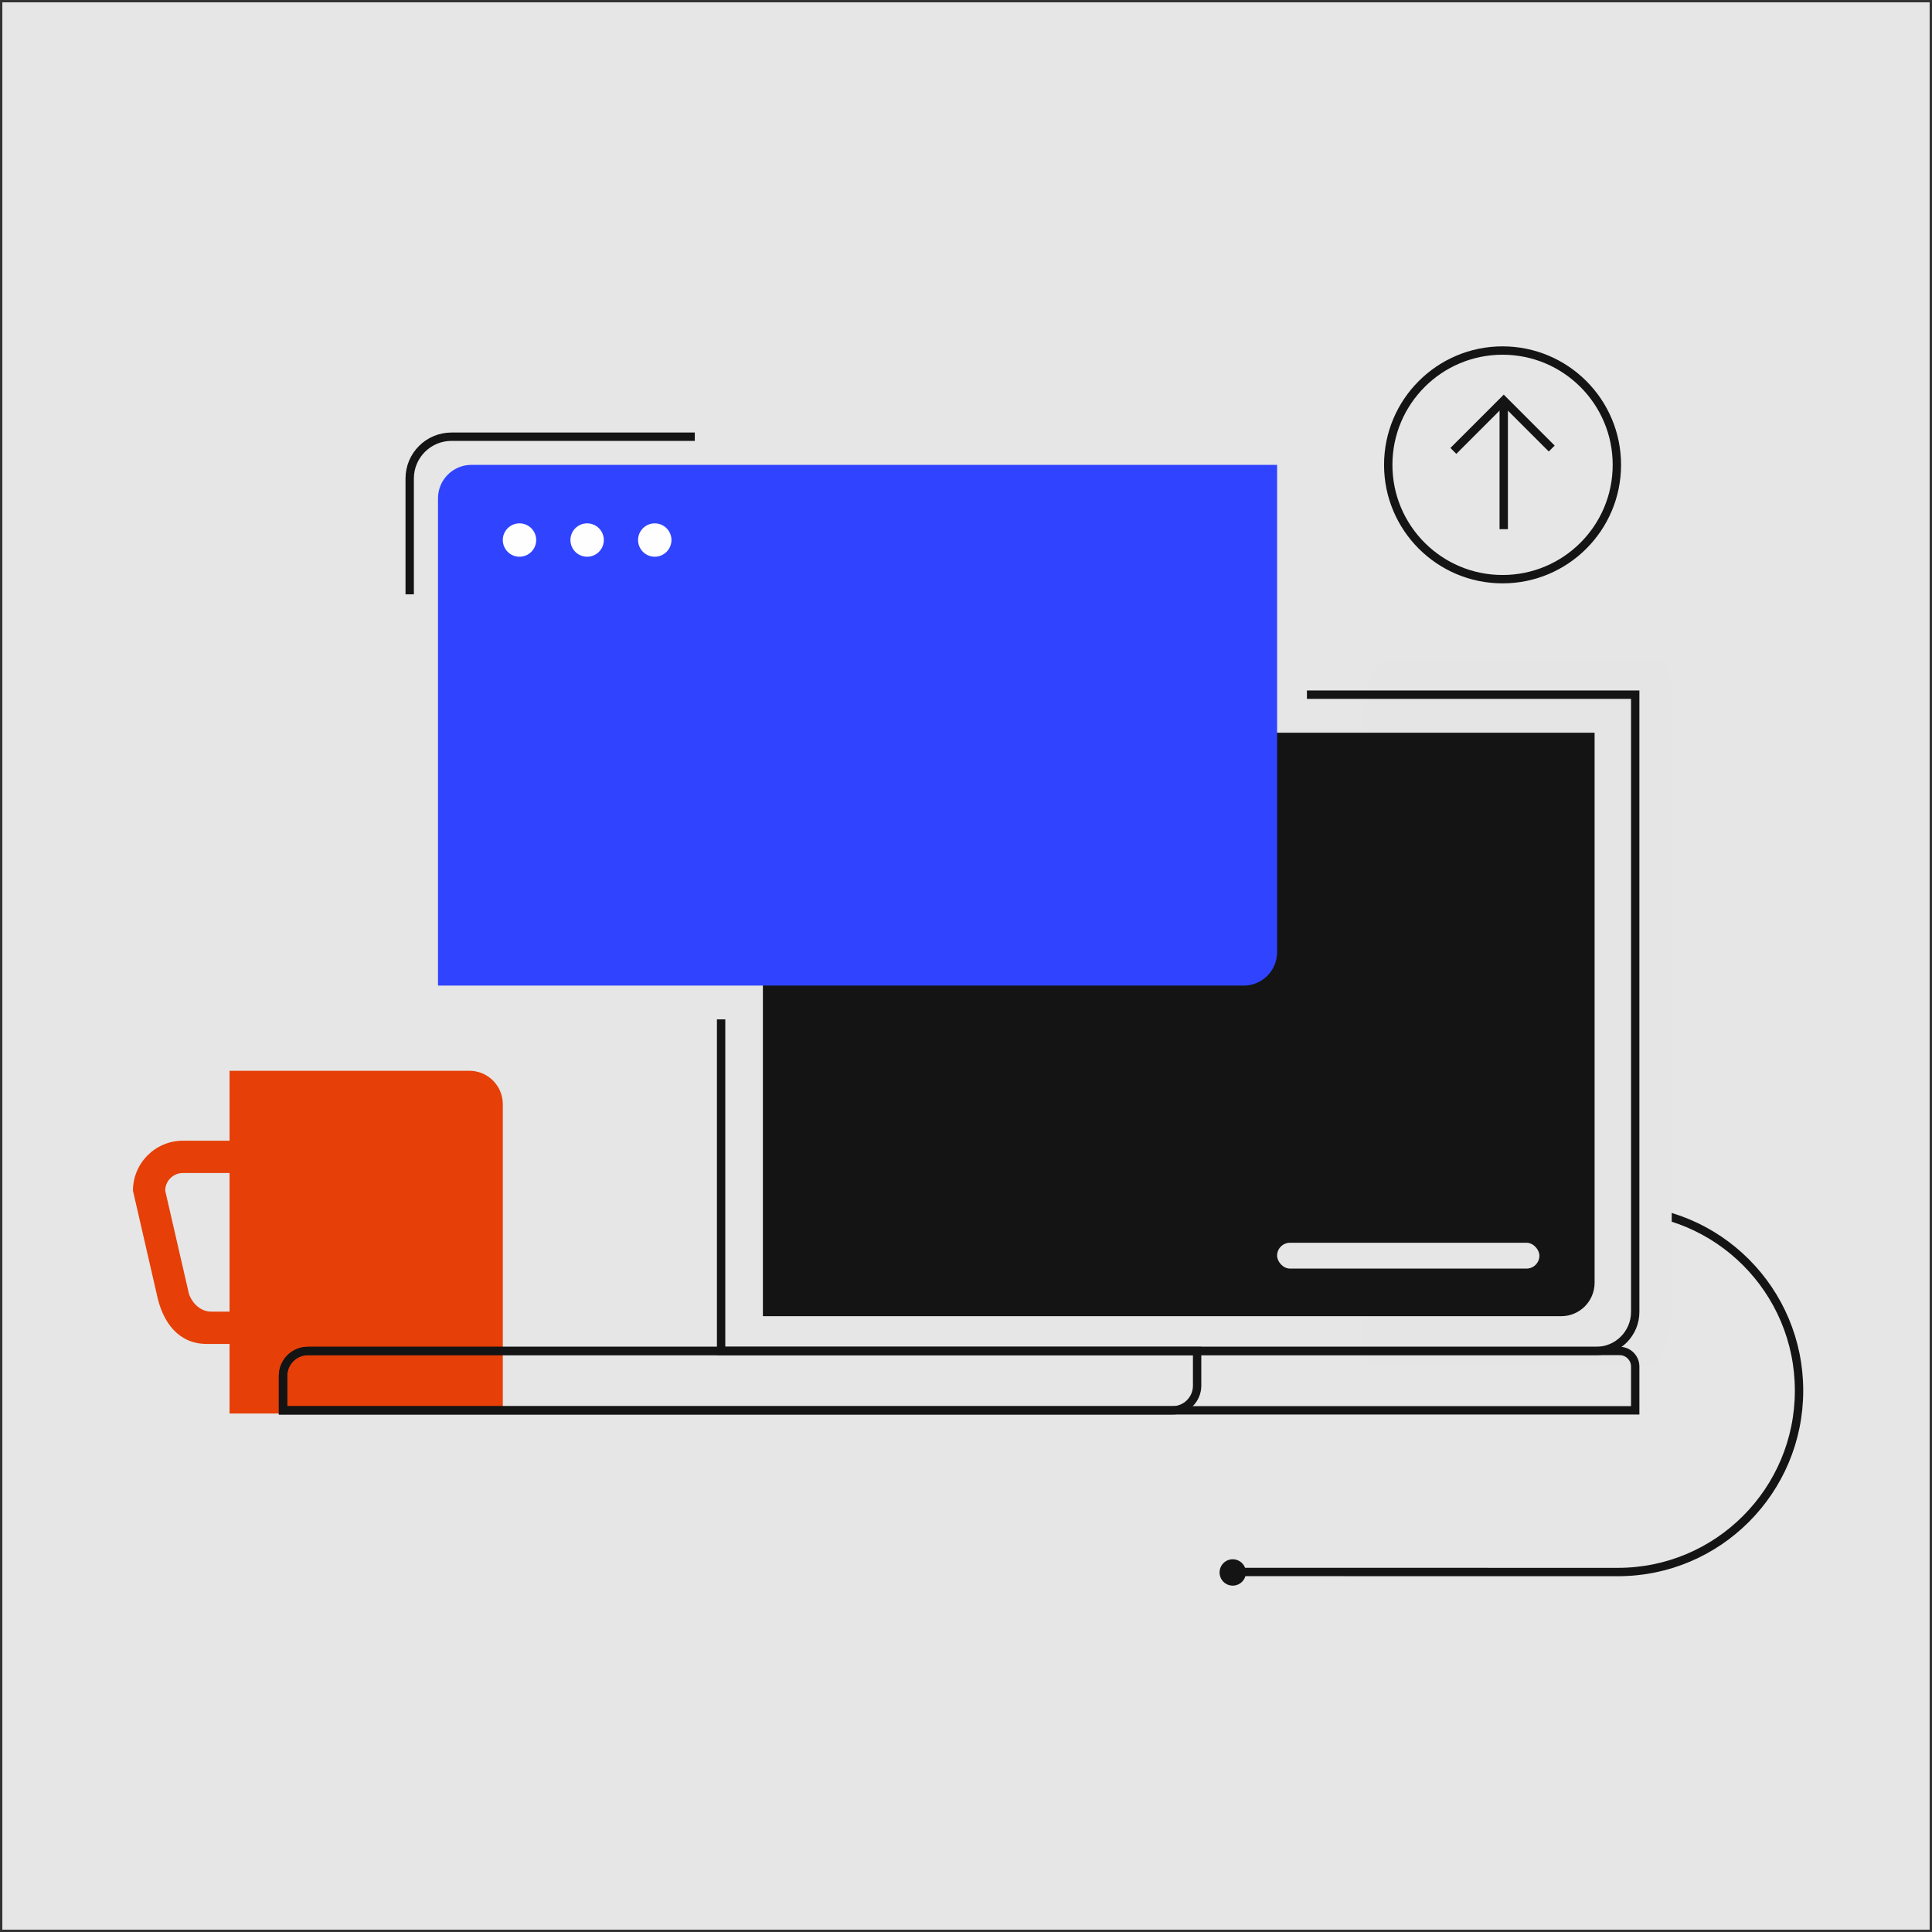 <?xml version="1.0" encoding="UTF-8"?> <svg xmlns="http://www.w3.org/2000/svg" width="462" height="462" viewBox="0 0 462 462" fill="none"><rect x="0" y="0" width="462" height="462" fill="#333333" stroke="none"/><rect x="0.558" y="0.558" width="460.883" height="460.883" fill="#E6E6E6"></rect><path d="M294.855 375.909C295.043 375.909 386.706 375.919 386.894 375.919C410.816 375.919 430.206 356.497 430.206 332.536C430.206 308.575 410.816 289.153 386.894 289.153C386.716 289.153 386.538 289.153 386.359 289.158" stroke="#141414" stroke-width="2" stroke-miterlimit="10"></path><path fill-rule="evenodd" clip-rule="evenodd" d="M112.237 256.054H54.892V272.777H43.726C37.145 272.777 31.794 278.137 31.794 284.729L37.471 309.423C38.873 316.377 42.822 321.375 49.403 321.375L54.892 321.375V338.015H120.237V264.054C120.237 259.636 116.655 256.054 112.237 256.054ZM54.892 280.503V313.649L50.513 313.649C48.189 313.649 46.112 311.977 45.184 309.423L39.508 284.729C39.508 282.401 41.397 280.503 43.726 280.503H54.892Z" fill="#E63F07"></path><path d="M330.998 158.399H397.174C398.602 158.399 399.76 162.074 399.76 166.603V309.645C399.76 318.931 397.382 326.473 394.456 326.473H328.28C326.853 326.473 325.694 322.798 325.694 318.269V175.228C325.694 165.942 328.072 158.399 330.998 158.399Z" fill="#E5E5E5"></path><path d="M181.768 166.116H391.029V313.716C391.029 318.873 386.849 323.059 381.7 323.059H172.439V175.46C172.439 170.303 176.619 166.116 181.768 166.116Z" stroke="#141414" stroke-width="2" stroke-miterlimit="10"></path><path d="M131.663 111.162L312.528 111.162L312.528 217.19C312.528 231.854 300.467 243.758 285.609 243.758L104.738 243.758L104.738 137.73C104.738 123.065 116.799 111.162 131.657 111.162H131.663Z" fill="#E6E6E6"></path><path d="M182.433 183.193C182.433 178.775 186.014 175.22 190.433 175.22H381.316V306.741C381.316 311.159 377.754 314.741 373.335 314.741C338.225 314.741 198.536 314.741 182.433 314.741C182.433 303.267 182.433 211.094 182.433 183.193Z" fill="#141414"></path><rect x="305.395" y="297.181" width="62.725" height="6.176" rx="3.088" fill="#E6E6E6"></rect><path d="M73.574 323.059H286.268V331.355C286.268 334.615 283.626 337.261 280.372 337.261H67.683V328.965C67.683 325.706 70.325 323.059 73.579 323.059H73.574Z" stroke="#141414" stroke-width="2" stroke-miterlimit="10"></path><path d="M73.68 323.059H387.307C389.361 323.059 391.029 324.73 391.029 326.787V337.256H67.683V329.062C67.683 325.744 70.368 323.054 73.68 323.054V323.059Z" stroke="#141414" stroke-width="2" stroke-miterlimit="10"></path><path d="M294.787 379.176C296.525 379.176 297.935 377.764 297.935 376.022C297.935 374.281 296.525 372.869 294.787 372.869C293.048 372.869 291.639 374.281 291.639 376.022C291.639 377.764 293.048 379.176 294.787 379.176Z" fill="#141414"></path><path d="M104.738 119.162C104.738 114.743 108.32 111.162 112.738 111.162H305.395V227.687C305.395 232.105 301.813 235.687 297.395 235.687H104.738V119.162Z" fill="#3044FF"></path><path d="M166.147 104.429H107.97C102.447 104.429 97.97 108.906 97.97 114.429V142.123" stroke="#141414" stroke-width="2"></path><path d="M124.227 133.131C126.43 133.131 128.217 131.345 128.217 129.141C128.217 126.937 126.43 125.151 124.227 125.151C122.023 125.151 120.236 126.937 120.236 129.141C120.236 131.345 122.023 133.131 124.227 133.131Z" fill="#FFFEFE"></path><path d="M140.4 133.131C142.604 133.131 144.391 131.345 144.391 129.141C144.391 126.937 142.604 125.151 140.4 125.151C138.197 125.151 136.41 126.937 136.41 129.141C136.41 131.345 138.197 133.131 140.4 133.131Z" fill="#FFFEFE"></path><path d="M156.573 133.131C158.776 133.131 160.563 131.345 160.563 129.141C160.563 126.937 158.776 125.151 156.573 125.151C154.369 125.151 152.583 126.937 152.583 129.141C152.583 131.345 154.369 133.131 156.573 133.131Z" fill="#FFFEFE"></path><path d="M386.644 111.162C386.644 126.26 374.404 138.499 359.306 138.499C344.208 138.499 331.969 126.26 331.969 111.162C331.969 96.064 344.208 83.825 359.306 83.825C374.404 83.825 386.644 96.064 386.644 111.162Z" stroke="#141414" stroke-width="2"></path><path d="M359.588 95.783V126.54" stroke="#141414" stroke-width="2" stroke-miterlimit="10"></path><path d="M347.547 107.825L359.588 95.783L371.064 107.26" stroke="#141414" stroke-width="2" stroke-miterlimit="10"></path></svg> 